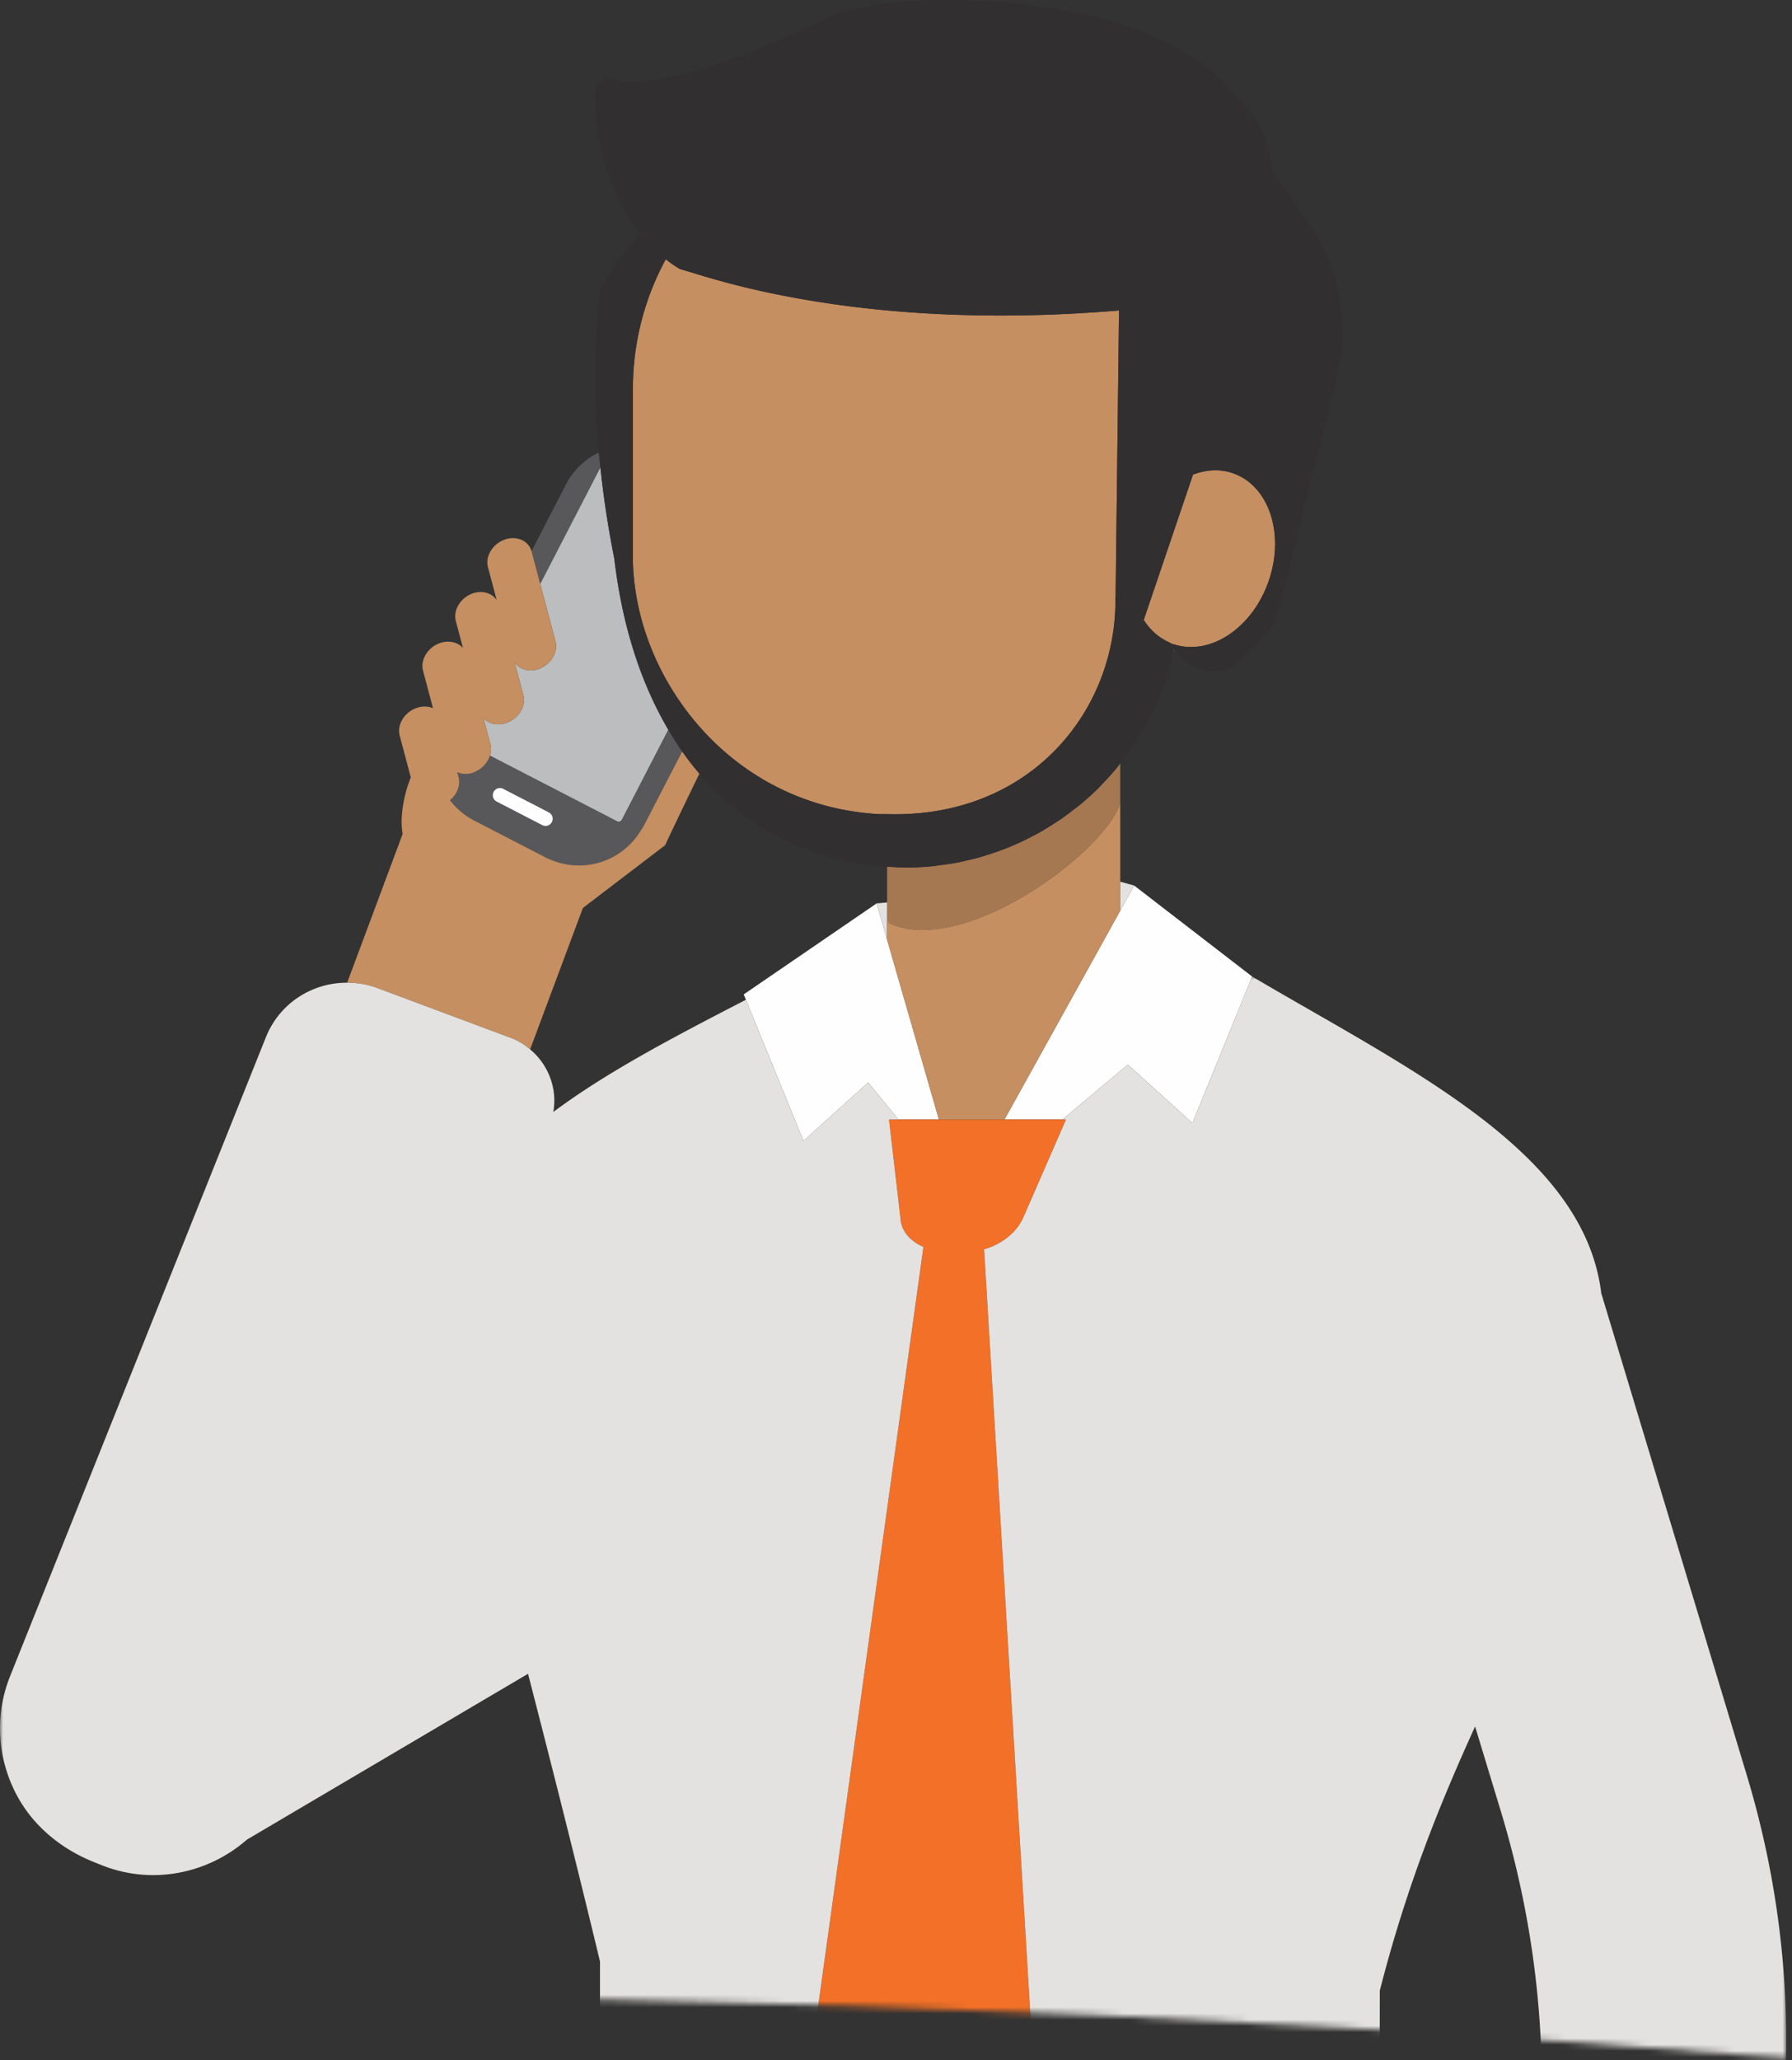 <?xml version="1.0" encoding="UTF-8"?> <svg xmlns="http://www.w3.org/2000/svg" xmlns:xlink="http://www.w3.org/1999/xlink" width="288" height="331" viewBox="0 0 288 331"><rect x="0" y="0" width="288" height="331" fill="#333333" stroke="none"/><defs><path id="a" d="M325.095 342.06c-99.657-8.133-209.07-12.125-324.272-9.773V0H326l-.905 342.06z"></path><path id="c" d="M0 .991h287.068v241.81H0z"></path></defs><g fill="none" fill-rule="evenodd" transform="translate(-33 -11)"><mask id="b" fill="#fff"><use xlink:href="#a"></use></mask><g mask="url(#b)"><path fill="#58585B" d="M119.824 104.821l9.667-18.711c-.085-.803-.17-1.606-.242-2.408-2.181 1.057-4.066 2.764-5.263 5.082l-5.565 10.775c.003.012.014.02.017.034l1.386 5.228zM121.655 143.052a1.153 1.153 0 0 1-1.553.495l-7.28-3.76a1.153 1.153 0 0 1 1.059-2.048l7.28 3.76c.564.291.785.988.494 1.553m18.925-14.53c-.058-.095-.119-.19-.176-.288l-5.186 10.04-2.302 4.453a.532.532 0 0 1-.718.229l-.572-.296-1.906-.984-8.695-4.493-3.091-1.597-6.196-3.201c-.329 1.092-1.162 2.063-2.329 2.575-.037.018-.067.046-.106.061-.05.02-.085.06-.135.078-.948.342-1.9.303-2.68-.023l.213.801c.346 1.304-.246 2.75-1.377 3.687 1.003 1.303 2.275 2.427 3.833 3.233l11.59 5.99c.586.301 1.194.516 1.805.712 4.88 1.564 10.228-.288 13.116-4.58.091-.136.183-.273.269-.413.148-.243.33-.453.462-.71l3.644-7.053 2.593-5.017a51.968 51.968 0 0 1-2.056-3.204"></path><path fill="#BBBDBF" d="M131.732 100.772h.003a160.075 160.075 0 0 1-2.242-14.661l-9.669 18.71 2.447 9.22c.34 1.288-.237 2.708-1.337 3.643-.388.33-.831.604-1.332.784-1.568.567-3.107.078-3.893-1.045l1.398 5.271c.46 1.737-.741 3.728-2.67 4.427-1.45.524-2.915.17-3.75-.774l1.15 4.325c.149.565.071 1.146-.1 1.714l6.196 3.2 3.093 1.598 8.695 4.492 1.905.984.572.297a.536.536 0 0 0 .719-.23l2.302-4.453 5.186-10.039c-4.33-7.359-7.38-16.493-8.673-27.463"></path><path fill="#FEFEFE" d="M113.881 137.739a1.155 1.155 0 0 0-1.554.494 1.155 1.155 0 0 0 .496 1.554l7.28 3.76a1.153 1.153 0 1 0 1.056-2.048l-7.278-3.76z"></path><path fill="#F39F7C" d="M213.036 140.084v-6.42z"></path><path fill="#FEFEFE" d="M234.222 167.884l-18.946-14.607-1.108 1.998-1.132 2.04-16.792 30.284-1.812 3.267H203.757l10.495-8.805 10.389 9.382 9.6-23.544zM182.887 187.346l-7.32-25.385-.678-2.356-1-3.462-21.361 14.623.35.859 9.25 22.685 10.387-9.382 4.162 5.078.704.86h6.521l-.789-2.737z"></path><path fill="#F27027" d="M197.474 206.575l6.491-14.893.355-.817h-28.443l1.902 16.414c.314 1.774 1.673 3.215 3.63 4.051l-1.283 9.25-3.12 22.507-.297 2.13L161.888 352.1l17.464 30.79-.017.415.136-.208.116.208.017-.415 20.047-30.79-6.574-108.697-.458-7.565-.952-15.752-.506-8.366c2.82-.794 5.248-2.703 6.313-5.144"></path><path fill="#A57851" d="M213.036 133.664c-.238.3-.464.61-.71.902a44.918 44.918 0 0 1-2.213 2.436c-.165.168-.313.35-.481.518-.942.94-1.93 1.834-2.954 2.687-.3.249-.62.471-.925.711a44.063 44.063 0 0 1-2.272 1.703c-.416.285-.848.546-1.273.818-.704.45-1.41.894-2.142 1.305-.473.267-.959.513-1.443.762-.717.37-1.441.724-2.179 1.054-.51.23-1.024.445-1.544.654-.75.3-1.51.577-2.277.837-.529.179-1.055.358-1.592.515-.803.24-1.62.44-2.442.632-.521.123-1.038.255-1.566.358a43.96 43.96 0 0 1-2.769.425c-.456.06-.904.142-1.363.187-1.398.134-2.81.215-4.24.215-.955 0-1.89-.072-2.828-.127l-.255-.01v8.938l.255.128c7.227 3.377 18.495-1.526 26.792-7.7 5.283-3.928 9.372-8.369 10.42-11.528v-6.42z"></path><path fill="#C58F61" d="M140.043 136.743l-3.643 7.052c-.132.257-.315.469-.462.71-.088.141-.178.278-.27.414-2.887 4.292-8.235 6.145-13.117 4.579-.61-.196-1.217-.41-1.806-.713l-11.589-5.988c-1.558-.806-2.828-1.931-3.833-3.234 1.133-.935 1.724-2.383 1.379-3.687l-.213-.8c.78.327 1.73.366 2.678.022.052-.017.087-.058.137-.077.037-.015.067-.045.106-.062 1.166-.512 2-1.483 2.327-2.574.171-.567.25-1.147.1-1.712l-1.148-4.327c.833.946 2.298 1.298 3.748.774 1.929-.698 3.13-2.688 2.67-4.425l-1.398-5.272c.786 1.124 2.325 1.612 3.892 1.046.502-.18.947-.455 1.333-.784 1.1-.937 1.678-2.357 1.337-3.644l-2.447-9.22-1.385-5.228c-.005-.014-.016-.022-.019-.035-.48-1.71-2.412-2.547-4.327-1.855-1.928.697-3.13 2.69-2.669 4.427l1.4 5.27c-.787-1.122-2.328-1.613-3.895-1.045-1.928.698-3.128 2.688-2.67 4.425l1.148 4.327c-.833-.946-2.296-1.298-3.748-.773-1.928.697-3.13 2.687-2.67 4.424l1.6 6.022c-.78-.327-1.733-.364-2.681-.022-1.928.698-3.13 2.69-2.668 4.428l1.78 6.716c-.908 2.273-1.426 4.684-1.478 7.135.011.66.069 1.312.168 1.952l-6.95 18.627-1.968 5.27c1.602.008 3.225.25 4.81.84l21.51 8.03c1.17.436 2.183 1.088 3.089 1.841v.002l1.881-5.041 6.595-17.675.504-.388 12.733-9.712v-.057l.025.014c.058-.246 2.67-5.678 5.462-11.445a47.029 47.029 0 0 1-2.765-3.57l-2.593 5.018zM153.886 57.437a138.685 138.685 0 0 1-9.768-2.668c-.635-.197-1.273-.369-1.905-.576-.74-.437-1.48-.958-2.216-1.54a43.55 43.55 0 0 0-5.28 20.807V100.772c0 1.887.198 3.809.512 5.736.986 6.053 3.471 12.172 7.31 17.592.141.198.275.397.416.591a42.934 42.934 0 0 0 2.01 2.528 42.835 42.835 0 0 0 2.865 3.065c6.584 6.347 15.45 10.826 26.151 11.503.543.036 1.054.008 1.588.023 18.736.526 31.21-10.76 35.25-24.37 1.008-3.4 1.508-6.934 1.433-10.468l.042-.081.548-46.008c-16.593 1.393-37.876 1.435-58.956-3.446"></path><path fill="#F8A983" d="M221.392 116.415c.09-.383.215-.75.294-1.137l-.02-.027c-.08.392-.182.777-.274 1.164M213.036 133.656c-.238.3-.463.616-.71.91.246-.294.472-.602.71-.902.054-.069.102-.14.157-.209l-.157.2z"></path><path fill="#C58F61" d="M231.223 87.054c-2.104-.747-4.347-.613-6.484.195-.001 0-.003 0-.005.002l-2.15 6.34-4.497 13.261-1.272 3.751c1.023 1.611 2.41 2.862 4.112 3.608.187.082.346.207.54.277.11.037.223.036.33.07l.03.006c5.721 1.762 12.378-2.64 15.016-10.059 2.695-7.575.178-15.388-5.62-17.45"></path><path fill="#322F31" d="M236.843 104.505c-2.638 7.421-9.295 11.821-15.016 10.06-.01-.004-.02-.004-.03-.007-.107-.034-.22-.033-.328-.07-.195-.07-.355-.195-.542-.277-1.703-.746-3.088-1.997-4.112-3.608l1.272-3.75 4.496-13.262 2.151-6.34c.002-.002.003-.002.005-.002 2.137-.808 4.381-.942 6.484-.195 5.798 2.063 8.314 9.876 5.62 17.451zm-102.126-17.79V73.461a43.55 43.55 0 0 1 5.28-20.808 20.148 20.148 0 0 0 2.216 1.54c.632.208 1.271.377 1.905.575 3.24 1.007 6.5 1.911 9.768 2.67 21.08 4.88 42.363 4.838 58.957 3.445l-.548 46.008-.043.081c.076 3.533-.425 7.07-1.434 10.468-4.039 13.611-16.513 24.897-35.25 24.37-.533-.015-1.044.013-1.587-.022-10.702-.677-19.567-5.157-26.15-11.506a42.484 42.484 0 0 1-2.866-3.063 44.673 44.673 0 0 1-2.01-2.527c-.141-.195-.275-.394-.414-.592-3.841-5.42-6.325-11.539-7.312-17.592-.314-1.927-.512-3.85-.512-5.735V86.715zm108.277-40.38l-1.068-1.497-4.347-6.087s-.17-.88-.244-1.426c-.346-2.537-1.2-4.909-2.467-7.105a48.68 48.68 0 0 0-7.385-8.065c-6.592-4.995-15.644-8.33-24.746-9.714-14.065-2.137-24.976-1.746-33.503.19-1.669.559-3.164 1.158-4.44 1.774-4.116 1.994-7.755 3.59-11.001 4.878-14.816 5.888-21.093 5.157-23.544 4.14-.527.452-1.045.914-1.563 1.376-.32 10.3 2.976 18.428 7.298 23.82-3.944 3.983-6.602 8.24-6.68 10.084-.84 8.191-.817 16.532-.056 24.999.073.802.159 1.605.244 2.408a159.501 159.501 0 0 0 2.244 14.663h-.004c1.293 10.968 4.342 20.104 8.672 27.461.058.098.117.192.175.288a50.77 50.77 0 0 0 2.057 3.203c.88 1.253 1.8 2.445 2.764 3.57 7.862 9.2 18.386 14.208 30.168 14.952l.256.01c.938.055 1.872.127 2.826.127 1.432 0 2.844-.081 4.24-.217.46-.043.909-.126 1.363-.185.931-.12 1.859-.247 2.77-.426.528-.103 1.045-.235 1.566-.357a43.448 43.448 0 0 0 2.44-.632 41.302 41.302 0 0 0 1.593-.515c.769-.26 1.529-.537 2.277-.839.52-.207 1.035-.425 1.546-.652.737-.33 1.461-.685 2.177-1.054.486-.249.971-.496 1.444-.762.73-.411 1.439-.855 2.142-1.305.425-.272.858-.533 1.273-.82a44.718 44.718 0 0 0 2.273-1.7c.305-.242.624-.463.923-.714a44.342 44.342 0 0 0 2.955-2.686c.168-.168.316-.35.48-.518a44.946 44.946 0 0 0 2.214-2.436c.246-.294.47-.609.71-.91.053-.066.104-.133.156-.2a44.207 44.207 0 0 0 1.56-2.082c.301-.436.581-.886.868-1.333.437-.681.865-1.373 1.267-2.08.272-.48.53-.97.784-1.462a44.598 44.598 0 0 0 1.71-3.704c.304-.752.58-1.521.843-2.295.177-.52.358-1.035.515-1.562.247-.828.454-1.675.654-2.523.09-.388.193-.772.273-1.164l.02.026c2.998 3.843 7.282 5.273 11.46 1.236l4.774-5.432 9.877-39.371a30.78 30.78 0 0 0-4.803-25.375z"></path><path fill="#E4E2E0" d="M175.568 155.993l-1.678.151 1.678 5.818zM213.036 152.66v4.655l2.24-4.039z"></path><path fill="#C58F61" d="M202.616 151.613c-8.3 6.174-19.566 11.077-26.793 7.698v-.284l-.255.158v2.776l7.32 25.385.226.783.789 2.737h10.529l1.812-3.267 16.792-30.284v-17.231c-1.05 3.16-5.138 7.6-10.42 11.529"></path><g transform="translate(33 166.893)"><mask id="d" fill="#fff"><use xlink:href="#c"></use></mask><path fill="#E4E2E0" d="M280.713 129.248L257.35 51.9c-2.77-22.803-30.937-36.043-56.13-50.909l.02.016-9.6 23.542-10.39-9.38-10.495 8.803h.565l-.356.817-6.492 14.893c-1.065 2.442-3.491 4.35-6.313 5.144l.506 8.366.953 15.753.459 7.564 6.574 108.697-20.048 30.79-.017.415-.117-.207-.134.207.017-.414-17.466-30.79L143.71 78.324l.296-2.129 3.12-22.509 1.283-9.25c-1.958-.836-3.315-2.277-3.63-4.051l-1.903-16.414h1.505l-.703-.858-4.162-5.078-10.39 9.38-9.248-22.682C108.786 10.468 97.76 16.177 88.926 22.76c.67-3.8-.811-7.621-3.726-10.053-.904-.754-1.918-1.407-3.087-1.842l-21.51-8.03c-1.587-.591-3.21-.833-4.81-.84-5.581-.028-10.86 3.263-13.052 8.74L1.634 113.38c-2.43 6.064-2.146 12.775.83 18.704 2.597 5.177 7.242 9.04 12.62 11.189l1.137.453c8.165 3.321 17.201 1.432 23.46-4.053l45.184-26.646c3.633 14.128 7.186 28.033 11.563 46.22v79.333h125.187l.14-74.658c4.441-17.35 9.972-30.679 15.314-42.434l4.115 13.55c5.722 18.84 7.747 38.212 6.016 57.581l-3.346 37.476c-.4 4.48 2.138 8.523 6.062 10.557a12.2 12.2 0 0 0 5.024 1.385l15.027.75c1.88.095 3.655-.3 5.247-1.008l.076-1.507-.076 1.507c3.384-1.5 5.87-4.546 6.255-8.282l4.819-46.53c2.01-19.403.132-38.82-5.575-57.719" mask="url(#d)"></path></g></g></g></svg> 
